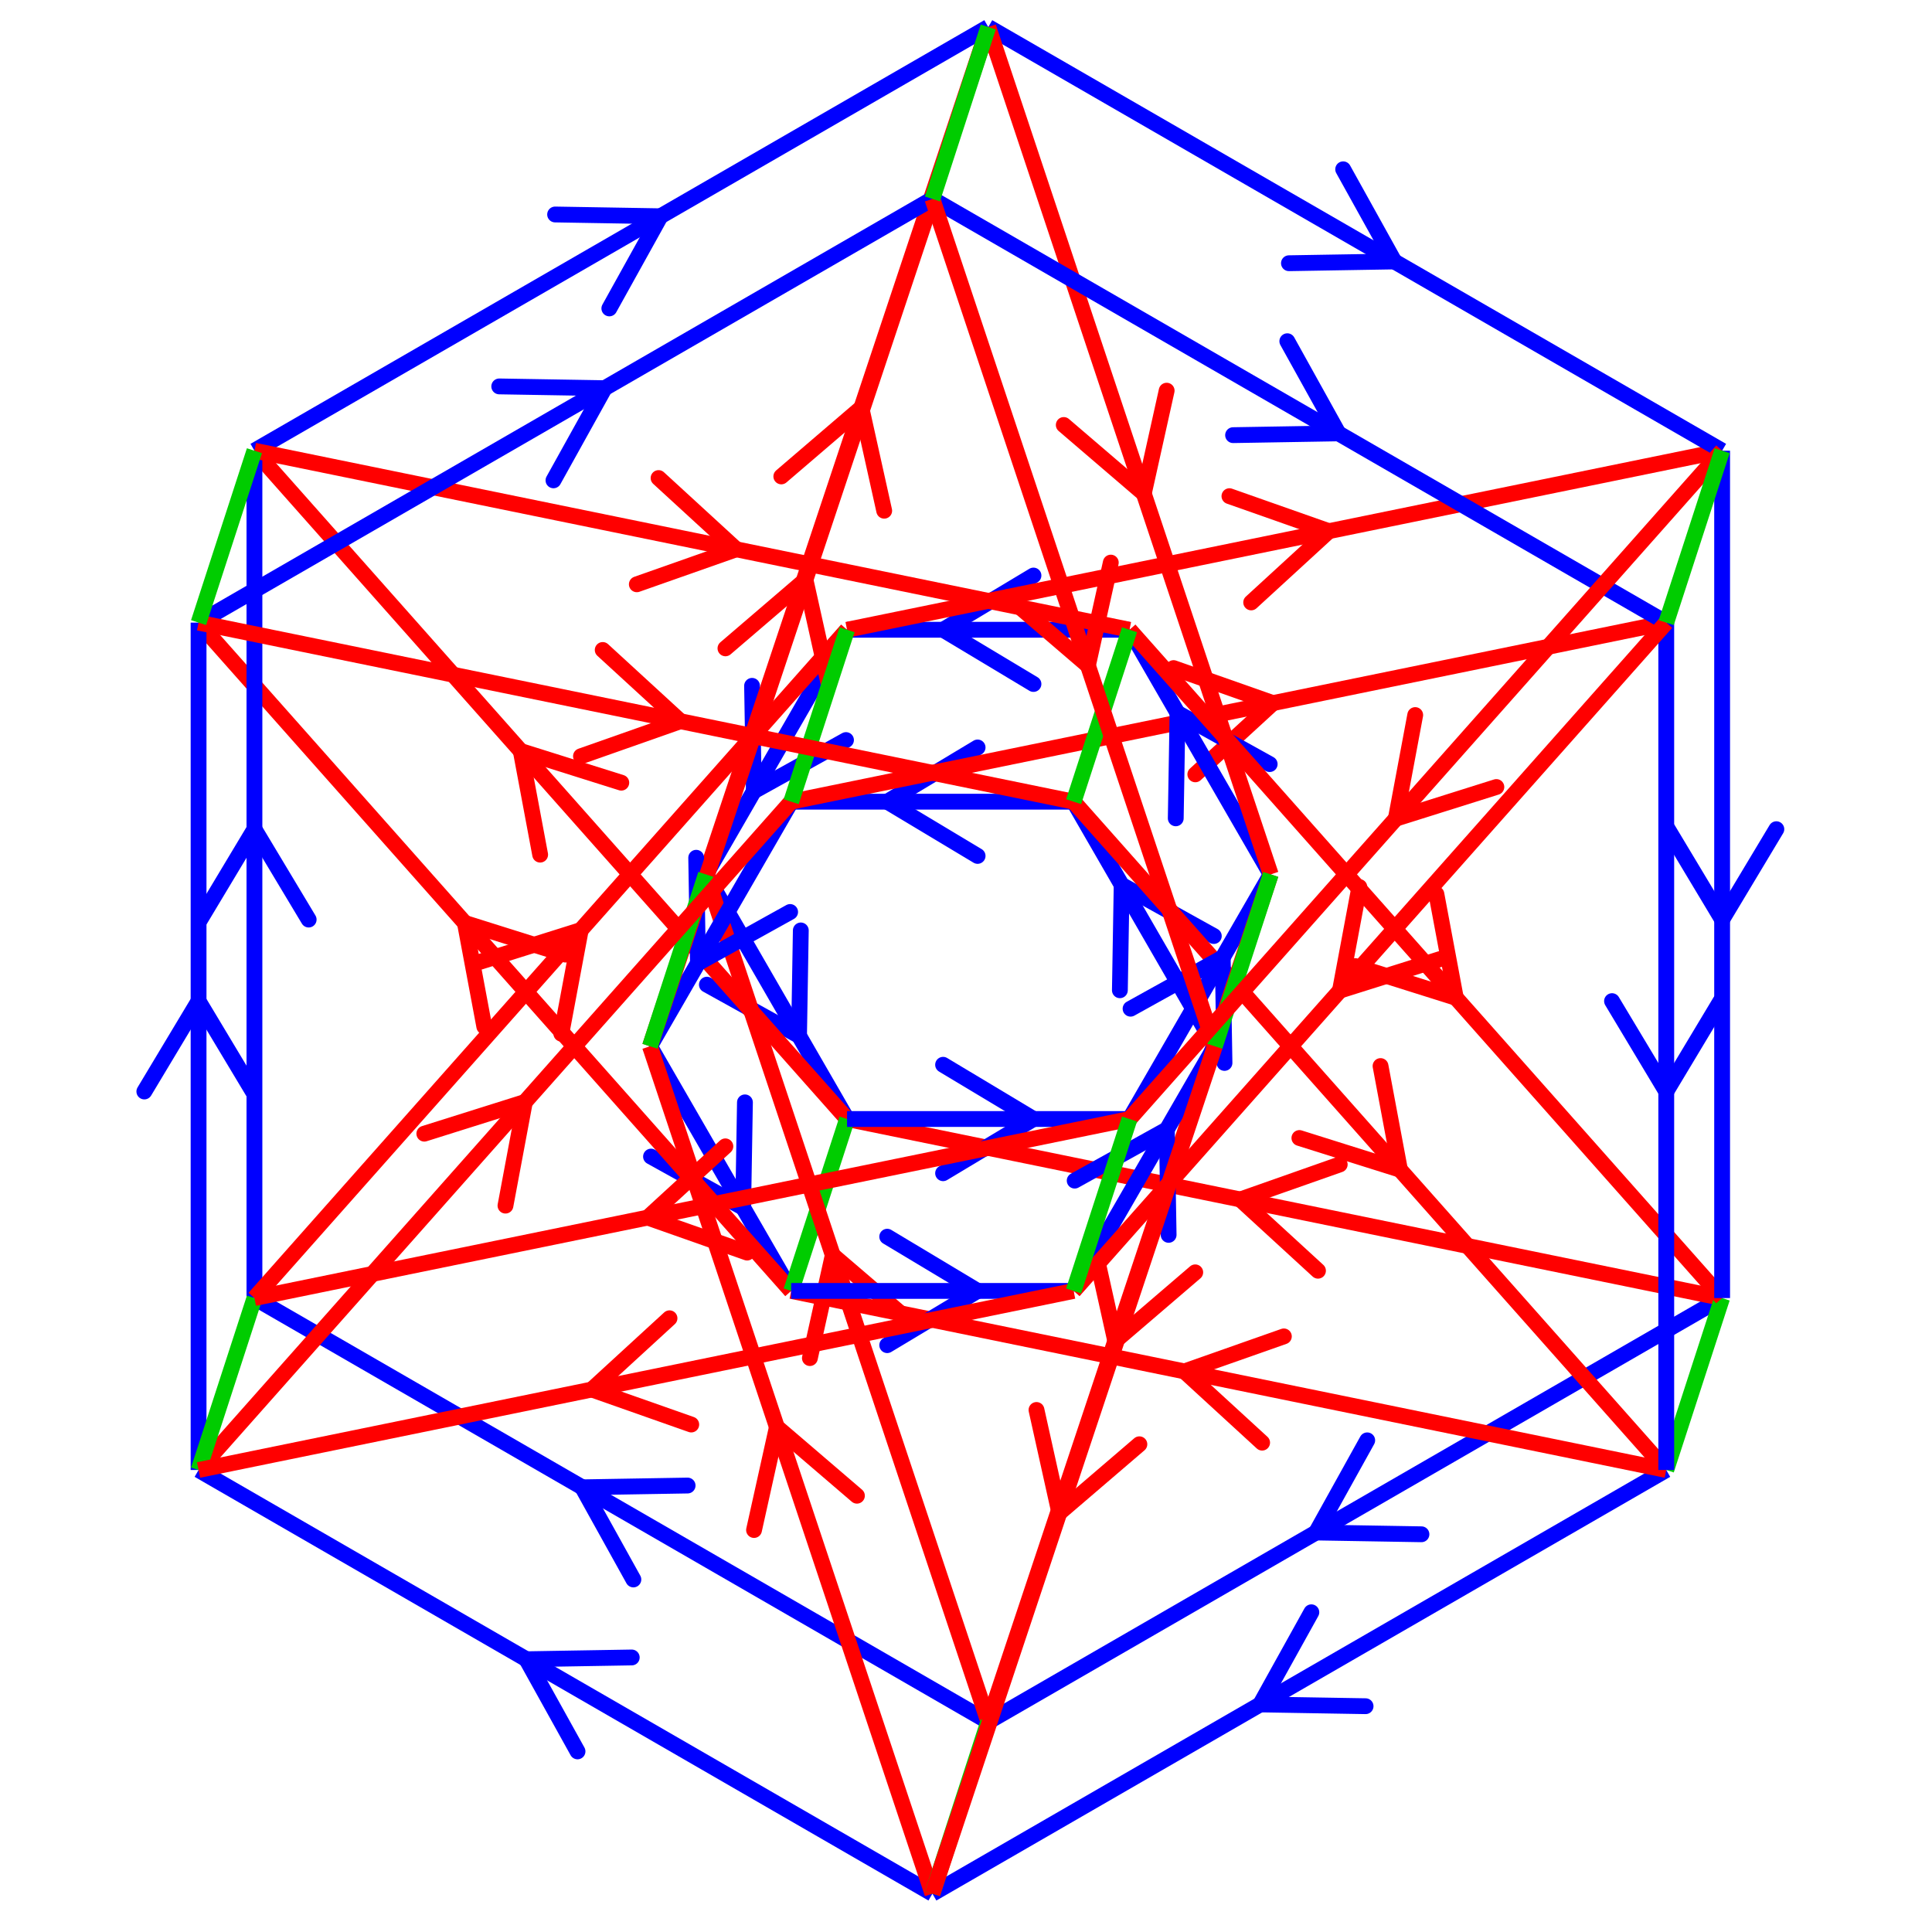 <svg xmlns="http://www.w3.org/2000/svg" viewBox="0 0 171 171" preserveAspectRatio="xMidYMid" > 
<style type="text/css"><![CDATA[ 
* { stroke: rgb(192,0,192); fill: none; stroke-width: 1.4; }
text { stroke: rgb(192,0,192); fill: rgb(192,0,192); text-anchor: middle; font-family: serif; font-size: 10pt; font-weight: lighter; stroke-width: 0.4; } 
]]></style> 

<defs>
  <clipPath id="fog">
    <rect x="0" y="0" width="171" height="171" />
  </clipPath>
</defs>

<g style="clip-path: url(#fog);" >

<line x1="116.483" y1="135.641" x2="121.012" y2="127.484" style="stroke: rgb(0,0,255); stroke-linecap: round;"/>
<line x1="116.483" y1="135.641" x2="125.812" y2="135.798" style="stroke: rgb(0,0,255); stroke-linecap: round;"/>
<line x1="152.424" y1="114.891" x2="87.472" y2="152.391" style="stroke: rgb(0,0,255);"/>
<line x1="70.722" y1="91.680" x2="62.565" y2="87.152" style="stroke: rgb(0,0,255); stroke-linecap: round;"/>
<line x1="70.722" y1="91.680" x2="70.879" y2="82.352" style="stroke: rgb(0,0,255); stroke-linecap: round;"/>
<line x1="74.972" y1="99.042" x2="62.472" y2="77.391" style="stroke: rgb(0,0,255);"/>
<line x1="109.779" y1="106.164" x2="118.579" y2="103.066" style="stroke: rgb(255,0,0); stroke-linecap: round;"/>
<line x1="109.779" y1="106.164" x2="116.654" y2="112.471" style="stroke: rgb(255,0,0); stroke-linecap: round;"/>
<line x1="152.424" y1="114.891" x2="74.972" y2="99.042" style="stroke: rgb(255,0,0);"/>
<line x1="46.092" y1="66.474" x2="54.991" y2="69.275" style="stroke: rgb(255,0,0); stroke-linecap: round;"/>
<line x1="46.092" y1="66.474" x2="47.808" y2="75.644" style="stroke: rgb(255,0,0); stroke-linecap: round;"/>
<line x1="74.972" y1="99.042" x2="22.520" y2="39.891" style="stroke: rgb(255,0,0);"/>
<line x1="111.539" y1="150.858" x2="116.067" y2="142.701" style="stroke: rgb(0,0,255); stroke-linecap: round;"/>
<line x1="111.539" y1="150.858" x2="120.867" y2="151.015" style="stroke: rgb(0,0,255); stroke-linecap: round;"/>
<line x1="147.479" y1="130.108" x2="82.527" y2="167.608" style="stroke: rgb(0,0,255);"/>
<line x1="65.777" y1="106.897" x2="57.620" y2="102.369" style="stroke: rgb(0,0,255); stroke-linecap: round;"/>
<line x1="65.777" y1="106.897" x2="65.934" y2="97.569" style="stroke: rgb(0,0,255); stroke-linecap: round;"/>
<line x1="70.027" y1="114.259" x2="57.527" y2="92.608" style="stroke: rgb(0,0,255);"/>
<line x1="104.835" y1="121.381" x2="113.634" y2="118.283" style="stroke: rgb(255,0,0); stroke-linecap: round;"/>
<line x1="104.835" y1="121.381" x2="111.710" y2="127.688" style="stroke: rgb(255,0,0); stroke-linecap: round;"/>
<line x1="147.479" y1="130.108" x2="70.027" y2="114.259" style="stroke: rgb(255,0,0);"/>
<line x1="41.148" y1="81.690" x2="50.047" y2="84.491" style="stroke: rgb(255,0,0); stroke-linecap: round;"/>
<line x1="41.148" y1="81.690" x2="42.864" y2="90.861" style="stroke: rgb(255,0,0); stroke-linecap: round;"/>
<line x1="70.027" y1="114.259" x2="17.575" y2="55.108" style="stroke: rgb(255,0,0);"/>
<line x1="152.424" y1="114.891" x2="147.479" y2="130.108" style="stroke: rgb(0,204,0);"/>
<line x1="74.972" y1="99.042" x2="70.027" y2="114.259" style="stroke: rgb(0,204,0);"/>
<line x1="51.532" y1="131.641" x2="60.860" y2="131.484" style="stroke: rgb(0,0,255); stroke-linecap: round;"/>
<line x1="51.532" y1="131.641" x2="56.060" y2="139.798" style="stroke: rgb(0,0,255); stroke-linecap: round;"/>
<line x1="87.472" y1="152.391" x2="22.520" y2="114.891" style="stroke: rgb(0,0,255);"/>
<line x1="66.722" y1="70.030" x2="66.565" y2="60.702" style="stroke: rgb(0,0,255); stroke-linecap: round;"/>
<line x1="66.722" y1="70.030" x2="74.879" y2="65.502" style="stroke: rgb(0,0,255); stroke-linecap: round;"/>
<line x1="62.472" y1="77.391" x2="74.972" y2="55.740" style="stroke: rgb(0,0,255);"/>
<line x1="73.707" y1="111.096" x2="80.790" y2="117.168" style="stroke: rgb(255,0,0); stroke-linecap: round;"/>
<line x1="73.707" y1="111.096" x2="71.683" y2="120.204" style="stroke: rgb(255,0,0); stroke-linecap: round;"/>
<line x1="87.472" y1="152.391" x2="62.472" y2="77.391" style="stroke: rgb(255,0,0);"/>
<line x1="76.237" y1="36.096" x2="78.260" y2="45.204" style="stroke: rgb(255,0,0); stroke-linecap: round;"/>
<line x1="76.237" y1="36.096" x2="69.153" y2="42.168" style="stroke: rgb(255,0,0); stroke-linecap: round;"/>
<line x1="62.472" y1="77.391" x2="87.472" y2="2.391" style="stroke: rgb(255,0,0);"/>
<line x1="46.587" y1="146.858" x2="55.916" y2="146.701" style="stroke: rgb(0,0,255); stroke-linecap: round;"/>
<line x1="46.587" y1="146.858" x2="51.116" y2="155.015" style="stroke: rgb(0,0,255); stroke-linecap: round;"/>
<line x1="82.527" y1="167.608" x2="17.575" y2="130.108" style="stroke: rgb(0,0,255);"/>
<line x1="61.777" y1="85.247" x2="61.620" y2="75.919" style="stroke: rgb(0,0,255); stroke-linecap: round;"/>
<line x1="61.777" y1="85.247" x2="69.934" y2="80.719" style="stroke: rgb(0,0,255); stroke-linecap: round;"/>
<line x1="57.527" y1="92.608" x2="70.027" y2="70.957" style="stroke: rgb(0,0,255);"/>
<line x1="68.762" y1="126.313" x2="75.846" y2="132.385" style="stroke: rgb(255,0,0); stroke-linecap: round;"/>
<line x1="68.762" y1="126.313" x2="66.739" y2="135.421" style="stroke: rgb(255,0,0); stroke-linecap: round;"/>
<line x1="82.527" y1="167.608" x2="57.527" y2="92.608" style="stroke: rgb(255,0,0);"/>
<line x1="71.292" y1="51.313" x2="73.316" y2="60.421" style="stroke: rgb(255,0,0); stroke-linecap: round;"/>
<line x1="71.292" y1="51.313" x2="64.209" y2="57.385" style="stroke: rgb(255,0,0); stroke-linecap: round;"/>
<line x1="57.527" y1="92.608" x2="82.527" y2="17.608" style="stroke: rgb(255,0,0);"/>
<line x1="87.472" y1="152.391" x2="82.527" y2="167.608" style="stroke: rgb(0,204,0);"/>
<line x1="62.472" y1="77.391" x2="57.527" y2="92.608" style="stroke: rgb(0,204,0);"/>
<line x1="22.520" y1="73.391" x2="27.320" y2="81.391" style="stroke: rgb(0,0,255); stroke-linecap: round;"/>
<line x1="22.520" y1="73.391" x2="17.720" y2="81.391" style="stroke: rgb(0,0,255); stroke-linecap: round;"/>
<line x1="22.520" y1="114.891" x2="22.520" y2="39.891" style="stroke: rgb(0,0,255);"/>
<line x1="83.472" y1="55.740" x2="91.472" y2="50.940" style="stroke: rgb(0,0,255); stroke-linecap: round;"/>
<line x1="83.472" y1="55.740" x2="91.472" y2="60.540" style="stroke: rgb(0,0,255); stroke-linecap: round;"/>
<line x1="74.972" y1="55.740" x2="99.972" y2="55.740" style="stroke: rgb(0,0,255);"/>
<line x1="51.400" y1="82.323" x2="49.683" y2="91.493" style="stroke: rgb(255,0,0); stroke-linecap: round;"/>
<line x1="51.400" y1="82.323" x2="42.500" y2="85.124" style="stroke: rgb(255,0,0); stroke-linecap: round;"/>
<line x1="22.520" y1="114.891" x2="74.972" y2="55.740" style="stroke: rgb(255,0,0);"/>
<line x1="117.616" y1="47.014" x2="110.741" y2="53.320" style="stroke: rgb(255,0,0); stroke-linecap: round;"/>
<line x1="117.616" y1="47.014" x2="108.816" y2="43.915" style="stroke: rgb(255,0,0); stroke-linecap: round;"/>
<line x1="74.972" y1="55.740" x2="152.424" y2="39.891" style="stroke: rgb(255,0,0);"/>
<line x1="17.575" y1="88.608" x2="22.375" y2="96.608" style="stroke: rgb(0,0,255); stroke-linecap: round;"/>
<line x1="17.575" y1="88.608" x2="12.775" y2="96.608" style="stroke: rgb(0,0,255); stroke-linecap: round;"/>
<line x1="17.575" y1="130.108" x2="17.575" y2="55.108" style="stroke: rgb(0,0,255);"/>
<line x1="78.527" y1="70.957" x2="86.527" y2="66.157" style="stroke: rgb(0,0,255); stroke-linecap: round;"/>
<line x1="78.527" y1="70.957" x2="86.527" y2="75.757" style="stroke: rgb(0,0,255); stroke-linecap: round;"/>
<line x1="70.027" y1="70.957" x2="95.027" y2="70.957" style="stroke: rgb(0,0,255);"/>
<line x1="46.455" y1="97.540" x2="44.739" y2="106.710" style="stroke: rgb(255,0,0); stroke-linecap: round;"/>
<line x1="46.455" y1="97.540" x2="37.556" y2="100.341" style="stroke: rgb(255,0,0); stroke-linecap: round;"/>
<line x1="17.575" y1="130.108" x2="70.027" y2="70.957" style="stroke: rgb(255,0,0);"/>
<line x1="112.672" y1="62.231" x2="105.797" y2="68.537" style="stroke: rgb(255,0,0); stroke-linecap: round;"/>
<line x1="112.672" y1="62.231" x2="103.872" y2="59.132" style="stroke: rgb(255,0,0); stroke-linecap: round;"/>
<line x1="70.027" y1="70.957" x2="147.479" y2="55.108" style="stroke: rgb(255,0,0);"/>
<line x1="22.520" y1="114.891" x2="17.575" y2="130.108" style="stroke: rgb(0,204,0);"/>
<line x1="74.972" y1="55.740" x2="70.027" y2="70.957" style="stroke: rgb(0,204,0);"/>
<line x1="58.460" y1="19.141" x2="53.932" y2="27.298" style="stroke: rgb(0,0,255); stroke-linecap: round;"/>
<line x1="58.460" y1="19.141" x2="49.132" y2="18.984" style="stroke: rgb(0,0,255); stroke-linecap: round;"/>
<line x1="22.520" y1="39.891" x2="87.472" y2="2.391" style="stroke: rgb(0,0,255);"/>
<line x1="104.222" y1="63.102" x2="112.379" y2="67.630" style="stroke: rgb(0,0,255); stroke-linecap: round;"/>
<line x1="104.222" y1="63.102" x2="104.065" y2="72.430" style="stroke: rgb(0,0,255); stroke-linecap: round;"/>
<line x1="99.972" y1="55.740" x2="112.472" y2="77.391" style="stroke: rgb(0,0,255);"/>
<line x1="65.164" y1="48.618" x2="56.365" y2="51.716" style="stroke: rgb(255,0,0); stroke-linecap: round;"/>
<line x1="65.164" y1="48.618" x2="58.289" y2="42.311" style="stroke: rgb(255,0,0); stroke-linecap: round;"/>
<line x1="22.520" y1="39.891" x2="99.972" y2="55.740" style="stroke: rgb(255,0,0);"/>
<line x1="128.851" y1="88.309" x2="119.952" y2="85.508" style="stroke: rgb(255,0,0); stroke-linecap: round;"/>
<line x1="128.851" y1="88.309" x2="127.135" y2="79.138" style="stroke: rgb(255,0,0); stroke-linecap: round;"/>
<line x1="99.972" y1="55.740" x2="152.424" y2="114.891" style="stroke: rgb(255,0,0);"/>
<line x1="53.516" y1="34.358" x2="48.987" y2="42.515" style="stroke: rgb(0,0,255); stroke-linecap: round;"/>
<line x1="53.516" y1="34.358" x2="44.187" y2="34.201" style="stroke: rgb(0,0,255); stroke-linecap: round;"/>
<line x1="17.575" y1="55.108" x2="82.527" y2="17.608" style="stroke: rgb(0,0,255);"/>
<line x1="99.277" y1="78.319" x2="107.434" y2="82.847" style="stroke: rgb(0,0,255); stroke-linecap: round;"/>
<line x1="99.277" y1="78.319" x2="99.120" y2="87.647" style="stroke: rgb(0,0,255); stroke-linecap: round;"/>
<line x1="95.027" y1="70.957" x2="107.527" y2="92.608" style="stroke: rgb(0,0,255);"/>
<line x1="60.220" y1="63.835" x2="51.420" y2="66.933" style="stroke: rgb(255,0,0); stroke-linecap: round;"/>
<line x1="60.220" y1="63.835" x2="53.345" y2="57.528" style="stroke: rgb(255,0,0); stroke-linecap: round;"/>
<line x1="17.575" y1="55.108" x2="95.027" y2="70.957" style="stroke: rgb(255,0,0);"/>
<line x1="123.907" y1="103.525" x2="115.008" y2="100.724" style="stroke: rgb(255,0,0); stroke-linecap: round;"/>
<line x1="123.907" y1="103.525" x2="122.191" y2="94.355" style="stroke: rgb(255,0,0); stroke-linecap: round;"/>
<line x1="95.027" y1="70.957" x2="147.479" y2="130.108" style="stroke: rgb(255,0,0);"/>
<line x1="22.520" y1="39.891" x2="17.575" y2="55.108" style="stroke: rgb(0,204,0);"/>
<line x1="99.972" y1="55.740" x2="95.027" y2="70.957" style="stroke: rgb(0,204,0);"/>
<line x1="123.412" y1="23.141" x2="114.083" y2="23.298" style="stroke: rgb(0,0,255); stroke-linecap: round;"/>
<line x1="123.412" y1="23.141" x2="118.883" y2="14.984" style="stroke: rgb(0,0,255); stroke-linecap: round;"/>
<line x1="87.472" y1="2.391" x2="152.424" y2="39.891" style="stroke: rgb(0,0,255);"/>
<line x1="108.222" y1="84.752" x2="108.379" y2="94.080" style="stroke: rgb(0,0,255); stroke-linecap: round;"/>
<line x1="108.222" y1="84.752" x2="100.065" y2="89.280" style="stroke: rgb(0,0,255); stroke-linecap: round;"/>
<line x1="112.472" y1="77.391" x2="99.972" y2="99.042" style="stroke: rgb(0,0,255);"/>
<line x1="101.237" y1="43.686" x2="94.153" y2="37.614" style="stroke: rgb(255,0,0); stroke-linecap: round;"/>
<line x1="101.237" y1="43.686" x2="103.260" y2="34.578" style="stroke: rgb(255,0,0); stroke-linecap: round;"/>
<line x1="87.472" y1="2.391" x2="112.472" y2="77.391" style="stroke: rgb(255,0,0);"/>
<line x1="98.707" y1="118.686" x2="96.683" y2="109.578" style="stroke: rgb(255,0,0); stroke-linecap: round;"/>
<line x1="98.707" y1="118.686" x2="105.790" y2="112.614" style="stroke: rgb(255,0,0); stroke-linecap: round;"/>
<line x1="112.472" y1="77.391" x2="87.472" y2="152.391" style="stroke: rgb(255,0,0);"/>
<line x1="118.467" y1="38.358" x2="109.139" y2="38.515" style="stroke: rgb(0,0,255); stroke-linecap: round;"/>
<line x1="118.467" y1="38.358" x2="113.939" y2="30.201" style="stroke: rgb(0,0,255); stroke-linecap: round;"/>
<line x1="82.527" y1="17.608" x2="147.479" y2="55.108" style="stroke: rgb(0,0,255);"/>
<line x1="103.277" y1="99.969" x2="103.434" y2="109.297" style="stroke: rgb(0,0,255); stroke-linecap: round;"/>
<line x1="103.277" y1="99.969" x2="95.120" y2="104.497" style="stroke: rgb(0,0,255); stroke-linecap: round;"/>
<line x1="107.527" y1="92.608" x2="95.027" y2="114.259" style="stroke: rgb(0,0,255);"/>
<line x1="96.292" y1="58.903" x2="89.209" y2="52.831" style="stroke: rgb(255,0,0); stroke-linecap: round;"/>
<line x1="96.292" y1="58.903" x2="98.316" y2="49.795" style="stroke: rgb(255,0,0); stroke-linecap: round;"/>
<line x1="82.527" y1="17.608" x2="107.527" y2="92.608" style="stroke: rgb(255,0,0);"/>
<line x1="93.762" y1="133.903" x2="91.739" y2="124.795" style="stroke: rgb(255,0,0); stroke-linecap: round;"/>
<line x1="93.762" y1="133.903" x2="100.846" y2="127.831" style="stroke: rgb(255,0,0); stroke-linecap: round;"/>
<line x1="107.527" y1="92.608" x2="82.527" y2="167.608" style="stroke: rgb(255,0,0);"/>
<line x1="87.472" y1="2.391" x2="82.527" y2="17.608" style="stroke: rgb(0,204,0);"/>
<line x1="112.472" y1="77.391" x2="107.527" y2="92.608" style="stroke: rgb(0,204,0);"/>
<line x1="152.424" y1="81.391" x2="147.624" y2="73.391" style="stroke: rgb(0,0,255); stroke-linecap: round;"/>
<line x1="152.424" y1="81.391" x2="157.224" y2="73.391" style="stroke: rgb(0,0,255); stroke-linecap: round;"/>
<line x1="152.424" y1="39.891" x2="152.424" y2="114.891" style="stroke: rgb(0,0,255);"/>
<line x1="91.472" y1="99.042" x2="83.472" y2="103.842" style="stroke: rgb(0,0,255); stroke-linecap: round;"/>
<line x1="91.472" y1="99.042" x2="83.472" y2="94.242" style="stroke: rgb(0,0,255); stroke-linecap: round;"/>
<line x1="99.972" y1="99.042" x2="74.972" y2="99.042" style="stroke: rgb(0,0,255);"/>
<line x1="123.544" y1="72.459" x2="125.260" y2="63.289" style="stroke: rgb(255,0,0); stroke-linecap: round;"/>
<line x1="123.544" y1="72.459" x2="132.443" y2="69.658" style="stroke: rgb(255,0,0); stroke-linecap: round;"/>
<line x1="152.424" y1="39.891" x2="99.972" y2="99.042" style="stroke: rgb(255,0,0);"/>
<line x1="57.327" y1="107.768" x2="64.202" y2="101.462" style="stroke: rgb(255,0,0); stroke-linecap: round;"/>
<line x1="57.327" y1="107.768" x2="66.127" y2="110.867" style="stroke: rgb(255,0,0); stroke-linecap: round;"/>
<line x1="99.972" y1="99.042" x2="22.520" y2="114.891" style="stroke: rgb(255,0,0);"/>
<line x1="147.479" y1="96.608" x2="142.679" y2="88.608" style="stroke: rgb(0,0,255); stroke-linecap: round;"/>
<line x1="147.479" y1="96.608" x2="152.279" y2="88.608" style="stroke: rgb(0,0,255); stroke-linecap: round;"/>
<line x1="147.479" y1="55.108" x2="147.479" y2="130.108" style="stroke: rgb(0,0,255);"/>
<line x1="86.527" y1="114.259" x2="78.527" y2="119.059" style="stroke: rgb(0,0,255); stroke-linecap: round;"/>
<line x1="86.527" y1="114.259" x2="78.527" y2="109.459" style="stroke: rgb(0,0,255); stroke-linecap: round;"/>
<line x1="95.027" y1="114.259" x2="70.027" y2="114.259" style="stroke: rgb(0,0,255);"/>
<line x1="118.599" y1="87.676" x2="120.316" y2="78.506" style="stroke: rgb(255,0,0); stroke-linecap: round;"/>
<line x1="118.599" y1="87.676" x2="127.499" y2="84.875" style="stroke: rgb(255,0,0); stroke-linecap: round;"/>
<line x1="147.479" y1="55.108" x2="95.027" y2="114.259" style="stroke: rgb(255,0,0);"/>
<line x1="52.383" y1="122.985" x2="59.258" y2="116.679" style="stroke: rgb(255,0,0); stroke-linecap: round;"/>
<line x1="52.383" y1="122.985" x2="61.183" y2="126.084" style="stroke: rgb(255,0,0); stroke-linecap: round;"/>
<line x1="95.027" y1="114.259" x2="17.575" y2="130.108" style="stroke: rgb(255,0,0);"/>
<line x1="152.424" y1="39.891" x2="147.479" y2="55.108" style="stroke: rgb(0,204,0);"/>
<line x1="99.972" y1="99.042" x2="95.027" y2="114.259" style="stroke: rgb(0,204,0);"/>

</g>
</svg>
